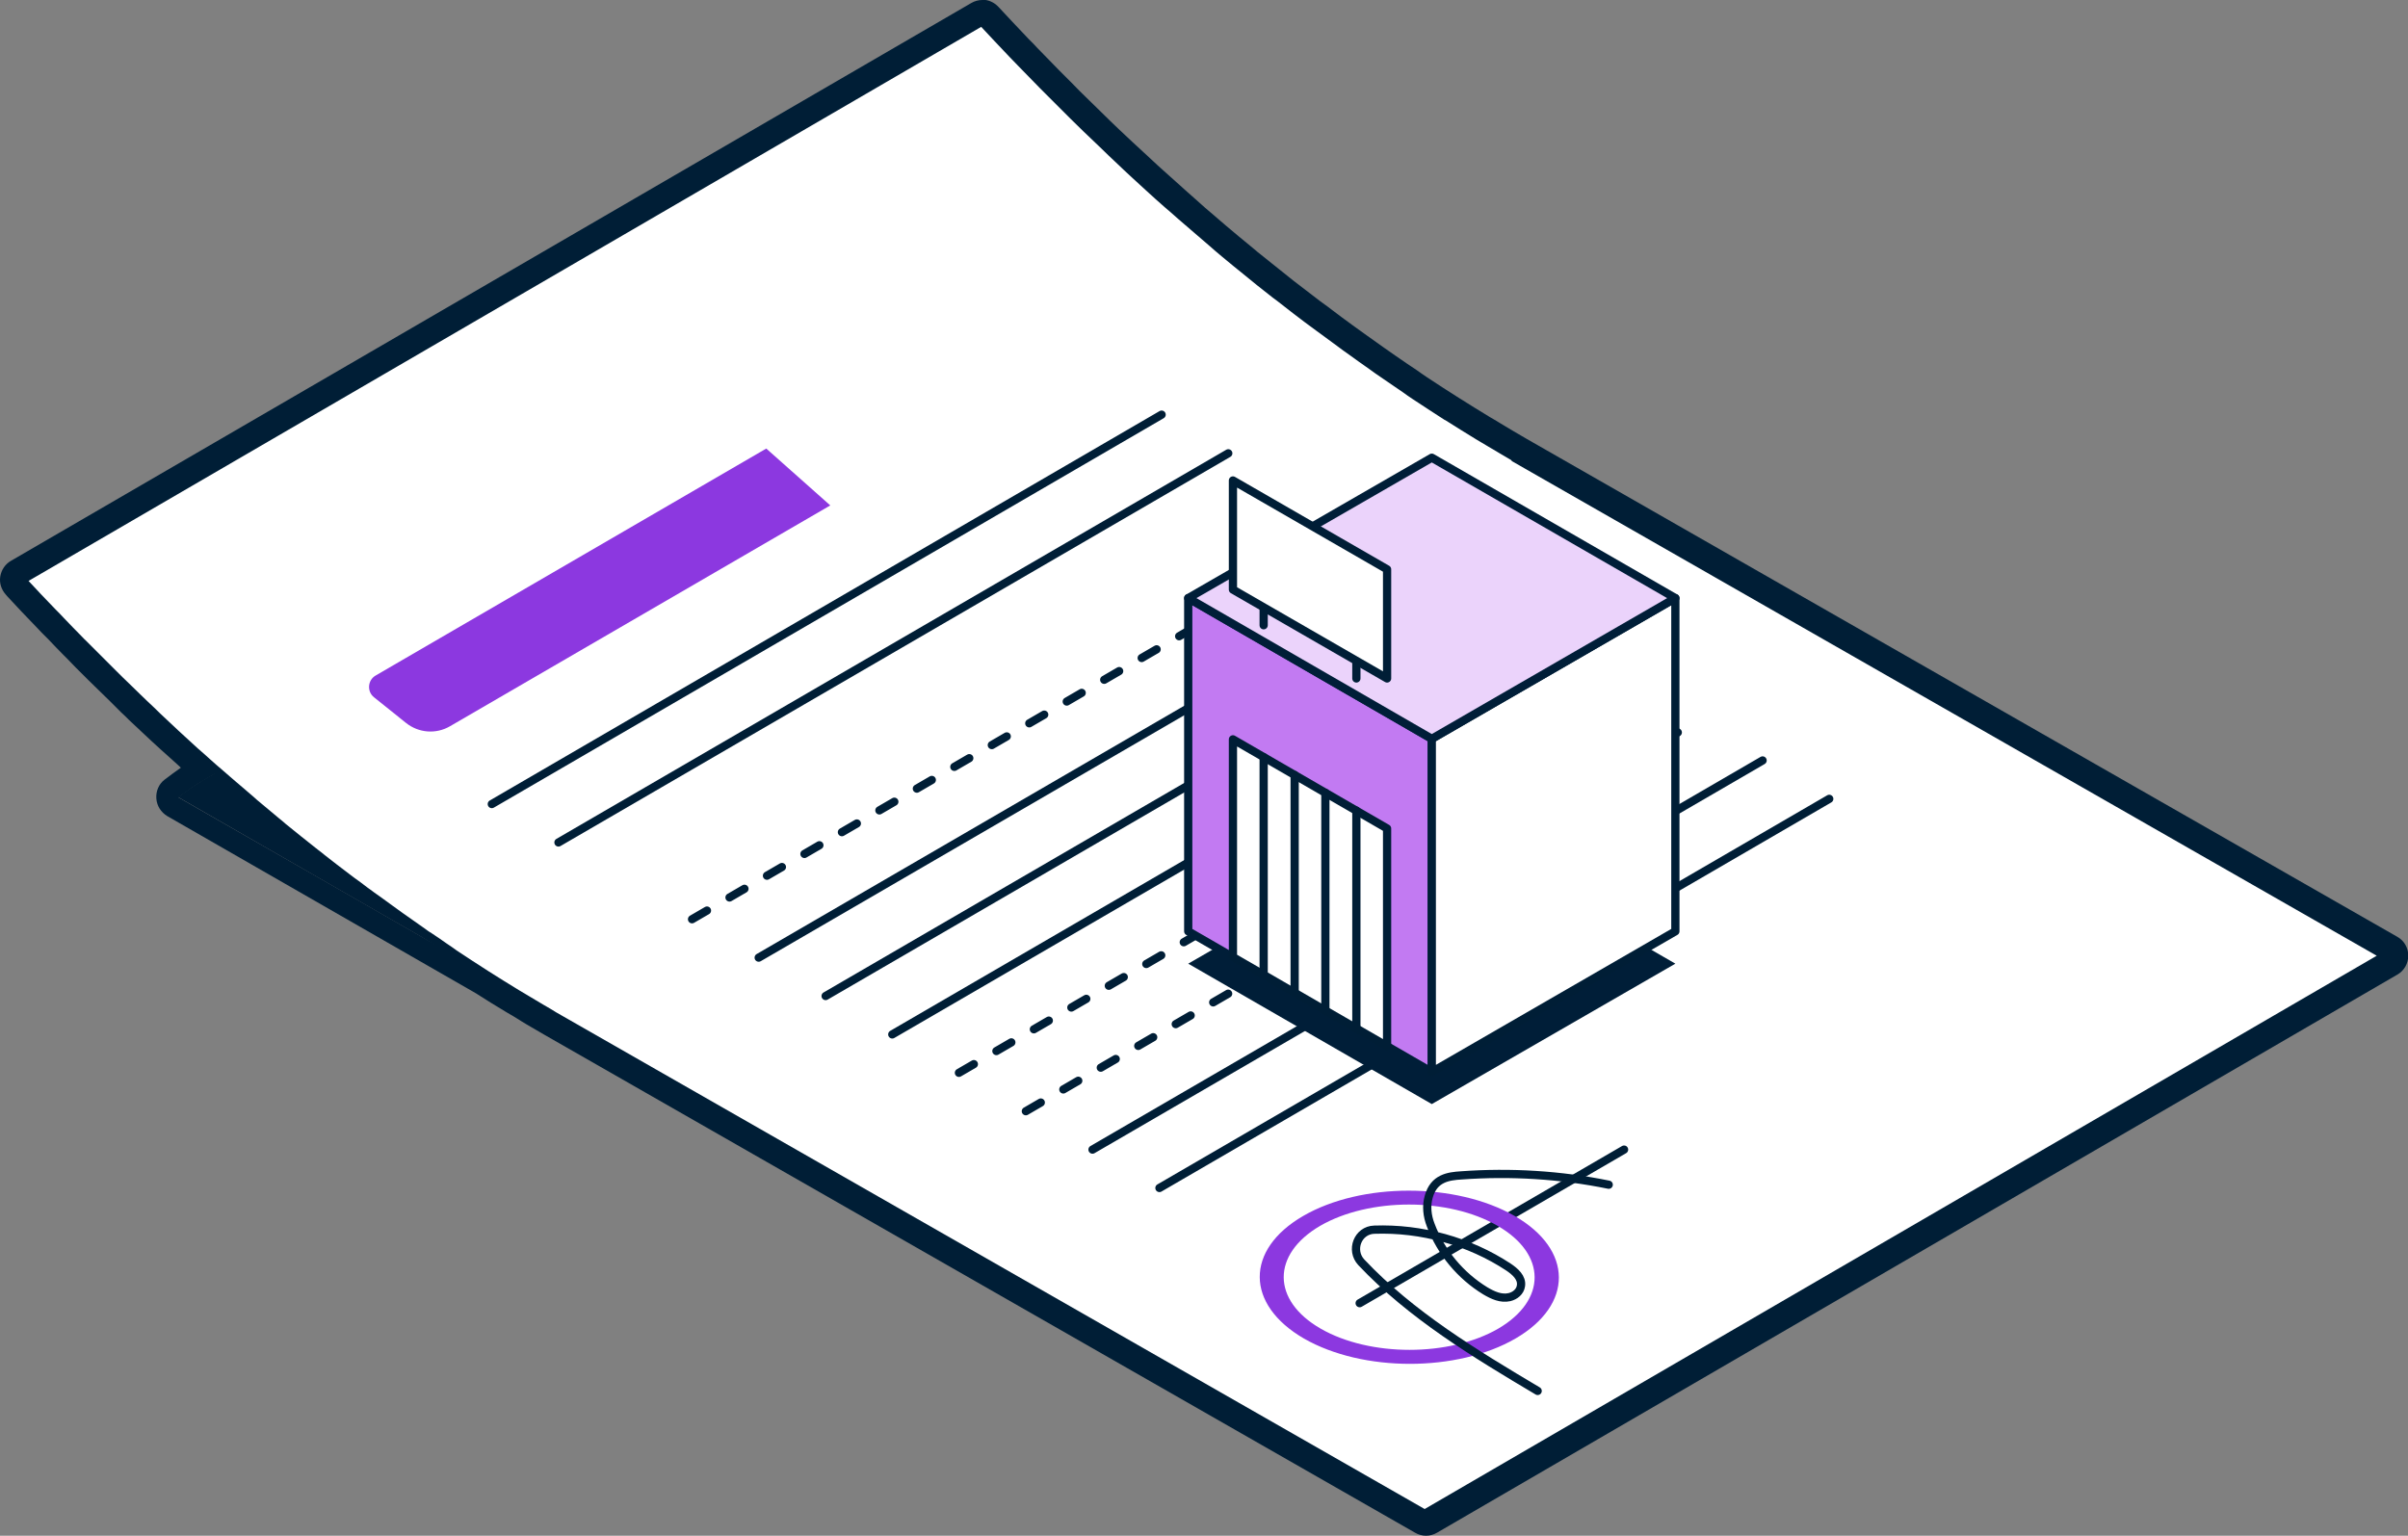 <?xml version="1.0" encoding="UTF-8"?>
<svg xmlns="http://www.w3.org/2000/svg" viewBox="0 0 87.79 56">
  <rect x="0" y="0" width="87.79" height="56" fill="#808080" stroke="none"/>
  <path d="m35.81.8c.37.4.74.8 1.12 1.19.1.1.2.21.3.31.27.28.53.55.8.82.14.14.29.29.43.43.23.23.46.46.69.69.15.15.31.3.46.45.22.22.44.43.67.64.16.15.32.3.48.46.22.21.44.41.66.62.16.15.32.3.48.44.23.21.45.41.68.61.16.14.31.28.47.41.24.21.48.42.72.62.14.12.29.25.43.37.3.25.6.5.89.75.09.07.17.14.26.21.38.31.77.62 1.16.93.09.07.19.15.29.22.29.23.58.45.87.67.14.11.28.21.42.31.25.19.5.37.75.55.15.11.29.21.44.32.24.18.49.35.73.52.15.1.29.21.44.31.26.18.53.36.79.54.12.08.24.16.36.25.38.25.77.51 1.15.75h.01c.38.24.76.48 1.14.71.12.07.24.15.37.22.33.2.66.4 1 .59l31.73 18.15-35.01 20.35-31.73-18.15c-.16-.09-.32-.18-.47-.28-.18-.1-.35-.21-.52-.31-.12-.07-.25-.15-.37-.22-.38-.23-.76-.47-1.14-.71s-11.25-6.46-11.25-6.46c.26-.2.53-.4.84-.58l.61-.36c-.13-.11-.26-.23-.38-.34-.15-.13-.3-.26-.44-.39-.08-.07-.16-.14-.24-.22-.16-.15-.32-.29-.48-.44-.22-.2-.44-.41-.66-.62-.16-.15-.32-.3-.48-.46-.09-.09-.19-.18-.28-.27-.13-.12-.26-.25-.38-.37-.15-.15-.31-.3-.46-.45-.23-.23-.46-.46-.69-.69-.14-.14-.29-.29-.43-.43-.04-.05-.09-.09-.13-.13-.22-.23-.45-.46-.67-.69-.1-.1-.2-.2-.3-.31-.35-.37-.71-.75-1.06-1.12-.02-.02-.04-.04-.06-.06zm0-.8c-.14 0-.28.04-.4.11l-35.01 20.34c-.21.12-.35.33-.39.57-.04.24.04.48.2.66l.06.07c.35.38.71.76 1.07 1.13l.18.19.12.12.13.13c.18.19.36.38.54.56l.08.08.06.06.31.32.12.12c.23.23.46.46.7.69l.43.42.18.18.23.23.16.15.12.12.49.46c.22.21.45.42.67.62l.49.44.1.09.14.13h.01c-.2.14-.39.28-.6.44s-.32.42-.3.69.17.5.4.64l11.25 6.46c.36.23.74.47 1.13.7l.24.14.13.08.16.1c.12.07.24.15.37.22l.48.28 31.73 18.15c.12.07.26.11.4.11s.28-.04.4-.11l35.01-20.35c.25-.14.4-.41.4-.69 0-.29-.15-.55-.4-.69l-31.73-18.15c-.33-.19-.65-.38-.98-.58l-.13-.08-.24-.14c-.38-.23-.75-.46-1.13-.7-.4-.25-.78-.5-1.16-.75l-.22-.15-.14-.1c-.26-.17-.52-.35-.78-.53l-.43-.3c-.24-.17-.48-.34-.73-.52l-.43-.31c-.25-.18-.49-.36-.74-.55l-.13-.1-.29-.21c-.29-.22-.57-.44-.86-.66l-.13-.1-.15-.12c-.38-.3-.76-.61-1.15-.92l-.13-.11-.12-.1c-.3-.24-.59-.49-.89-.74l-.28-.24-.15-.13c-.24-.2-.48-.41-.71-.62l-.35-.31-.11-.1c-.22-.2-.45-.4-.67-.6-.16-.14-.32-.29-.48-.44-.22-.2-.44-.41-.66-.61l-.48-.45c-.22-.21-.44-.42-.66-.64l-.45-.44c-.23-.22-.46-.45-.68-.68l-.13-.13-.3-.3c-.26-.27-.53-.54-.79-.81l-.13-.14-.17-.17c-.37-.39-.74-.78-1.11-1.18-.16-.17-.37-.26-.59-.26z" fill="#001e36"></path>
  <path d="m7.34 28.49c-.31.18-.59.38-.84.58l43.21 24.82c.13-.06.25-.12.37-.18l-36.81-28.67-5.94 3.45z" fill="#001e36"></path>
  <g stroke="#001e36">
    <path d="m55.26 16.7c-.33-.19-.66-.39-1-.59-.12-.07-.25-.15-.37-.22-.38-.23-.76-.47-1.14-.71 0 0 0 0-.01 0-.39-.25-.77-.5-1.15-.75-.12-.08-.24-.16-.36-.25-.26-.18-.53-.36-.79-.54-.15-.1-.29-.2-.44-.31-.25-.17-.49-.35-.73-.52-.15-.1-.29-.21-.44-.32-.25-.18-.5-.37-.75-.55-.14-.1-.28-.21-.42-.31-.29-.22-.58-.44-.87-.67-.09-.07-.19-.15-.29-.22-.39-.3-.77-.61-1.16-.93-.09-.07-.17-.14-.26-.21-.3-.25-.6-.49-.89-.75-.14-.12-.29-.25-.43-.37-.24-.21-.48-.41-.72-.62-.16-.14-.31-.28-.47-.41-.23-.2-.45-.4-.68-.61-.16-.15-.32-.29-.48-.44-.22-.2-.44-.41-.66-.62-.16-.15-.32-.3-.48-.46-.22-.21-.45-.43-.67-.64-.15-.15-.31-.3-.46-.45-.23-.23-.46-.46-.69-.69-.14-.14-.29-.29-.43-.43-.27-.27-.53-.55-.8-.82-.1-.1-.2-.21-.3-.31-.37-.39-.75-.79-1.12-1.19l-35 20.36s.04.04.06.06c.35.38.7.75 1.06 1.12.1.1.2.2.3.31.22.23.44.46.67.69.04.05.09.09.13.13.14.14.29.29.43.43.23.23.46.46.69.69.15.15.3.3.46.45.13.12.25.25.38.37.09.09.19.18.28.27.16.15.32.3.48.46.22.21.44.41.66.62.16.15.32.29.48.44.08.07.16.15.24.22.15.13.3.26.44.39.16.14.31.28.47.41.24.21.48.42.72.62.14.12.29.25.43.37.03.03.07.06.1.09.26.22.53.44.79.66.09.07.17.14.25.21.37.3.74.6 1.11.89.02.01.03.02.05.04.09.07.19.14.28.22.29.23.58.45.87.67.14.11.28.21.42.31.17.13.34.26.51.38.08.06.16.11.24.17.15.11.29.21.44.32.24.18.49.35.73.52.15.1.29.21.44.31.08.06.16.12.25.17.18.12.36.24.54.37.12.08.24.16.36.25.38.25.77.51 1.15.75.38.24.76.48 1.14.71.12.07.25.15.37.22.17.1.35.21.52.31.16.09.31.18.47.28l31.73 18.15 35.01-20.35-31.73-18.15z" fill="#fff" stroke-linecap="round" stroke-linejoin="round" stroke-width=".3"></path>
    <path d="m17.93 29.32 24.42-14.2" fill="#fff" stroke-linecap="round" stroke-linejoin="round" stroke-width=".3"></path>
    <path d="m20.36 30.72 24.42-14.19" fill="#fff" stroke-linecap="round" stroke-linejoin="round" stroke-width=".3"></path>
    <path d="m25.23 33.52 24.42-14.19" fill="none" stroke-dasharray=".63 .95" stroke-linecap="round" stroke-linejoin="round" stroke-width=".3"></path>
    <path d="m27.66 34.92 24.43-14.19" fill="#fff" stroke-linecap="round" stroke-linejoin="round" stroke-width=".3"></path>
    <path d="m30.1 36.32 24.42-14.19" fill="#fff" stroke-linecap="round" stroke-linejoin="round" stroke-width=".3"></path>
    <path d="m32.53 37.72 24.42-14.19" fill="#fff" stroke-linecap="round" stroke-linejoin="round" stroke-width=".3"></path>
    <path d="m34.96 39.12 24.43-14.19" fill="none" stroke-dasharray=".63 .95" stroke-linecap="round" stroke-linejoin="round" stroke-width=".3"></path>
    <path d="m37.4 40.52 24.42-14.19" fill="none" stroke-dasharray=".63 .95" stroke-linecap="round" stroke-linejoin="round" stroke-width=".3"></path>
    <path d="m39.83 41.92 24.43-14.19" fill="#fff" stroke-linecap="round" stroke-linejoin="round" stroke-width=".3"></path>
    <path d="m42.27 43.32 24.42-14.19" fill="#fff" stroke-linecap="round" stroke-linejoin="round" stroke-width=".3"></path>
    <path d="m49.57 47.52 9.64-5.6" fill="#fff" stroke-linecap="round" stroke-linejoin="round" stroke-width=".3"></path>
  </g>
  <path d="m55.22 44.34c-2.14-1.23-5.59-1.23-7.71 0s-2.11 3.23.03 4.47c2.14 1.23 5.59 1.23 7.71 0s2.11-3.24-.03-4.47zm-.6 4.11c-1.78 1.03-4.68 1.03-6.47 0s-1.8-2.71-.02-3.75c1.78-1.03 4.68-1.04 6.47 0 1.79 1.03 1.8 2.71.02 3.75z" fill="#8c38e0"></path>
  <path d="m56.06 50.72c-2.29-1.36-4.62-2.77-6.43-4.69-.41-.44-.13-1.17.47-1.19 1.72-.06 3.46.42 4.89 1.36.24.16.51.39.46.69-.03.21-.21.36-.42.41-.31.07-.61-.07-.88-.23-.9-.55-1.62-1.41-1.99-2.4-.13-.33-.17-.7-.07-1.04.19-.67.71-.74 1.19-.77 1.79-.13 3.61-.02 5.37.34" fill="none" stroke="#001e36" stroke-linecap="round" stroke-linejoin="round" stroke-width=".3"></path>
  <path d="m27.93 16.36-14.23 8.27c-.3.17-.33.59-.06.8l1.16.93c.46.37 1.1.42 1.61.12l13.86-8.05-2.33-2.07z" fill="#8c38e0"></path>
  <path d="m52.2 40.26-8.88-5.12 8.88-5.13 8.88 5.13z" fill="#001e38"></path>
  <path d="m52.2 26.94v12.15l-8.88-5.13v-12.15z" fill="#c27af2" stroke="#001e38" stroke-linecap="round" stroke-linejoin="round" stroke-width=".3"></path>
  <path d="m52.2 26.94v12.15l8.88-5.13v-12.15z" fill="#fff" stroke="#001e36" stroke-linecap="round" stroke-linejoin="round" stroke-width=".3"></path>
  <path d="m52.2 26.94-8.88-5.13 8.88-5.12 8.88 5.12z" fill="#ebd3fb" stroke="#001e38" stroke-linecap="round" stroke-linejoin="round" stroke-width=".3"></path>
  <path d="m44.95 34.9 5.62 3.25v-7.94l-5.62-3.25z" fill="#fff" stroke="#001e36" stroke-linecap="round" stroke-linejoin="round" stroke-width=".3"></path>
  <path d="m46.07 27.61v7.94" fill="#fff" stroke="#001e36" stroke-linecap="round" stroke-linejoin="round" stroke-width=".3"></path>
  <path d="m47.2 28.26v7.94" fill="#fff" stroke="#001e36" stroke-linecap="round" stroke-linejoin="round" stroke-width=".3"></path>
  <path d="m48.32 28.91v7.94" fill="#fff" stroke="#001e36" stroke-linecap="round" stroke-linejoin="round" stroke-width=".3"></path>
  <path d="m49.45 29.56v7.94" fill="#fff" stroke="#001e36" stroke-linecap="round" stroke-linejoin="round" stroke-width=".3"></path>
  <path d="m46.07 21.52v1.28" fill="#fff" stroke="#001e36" stroke-linecap="round" stroke-linejoin="round" stroke-width=".3"></path>
  <path d="m49.45 23.46v1.28" fill="#fff" stroke="#001e36" stroke-linecap="round" stroke-linejoin="round" stroke-width=".3"></path>
  <path d="m44.95 21.5 5.62 3.24v-3.98l-5.62-3.24z" fill="#fff" stroke="#001e36" stroke-linecap="round" stroke-linejoin="round" stroke-width=".3"></path>
</svg>
